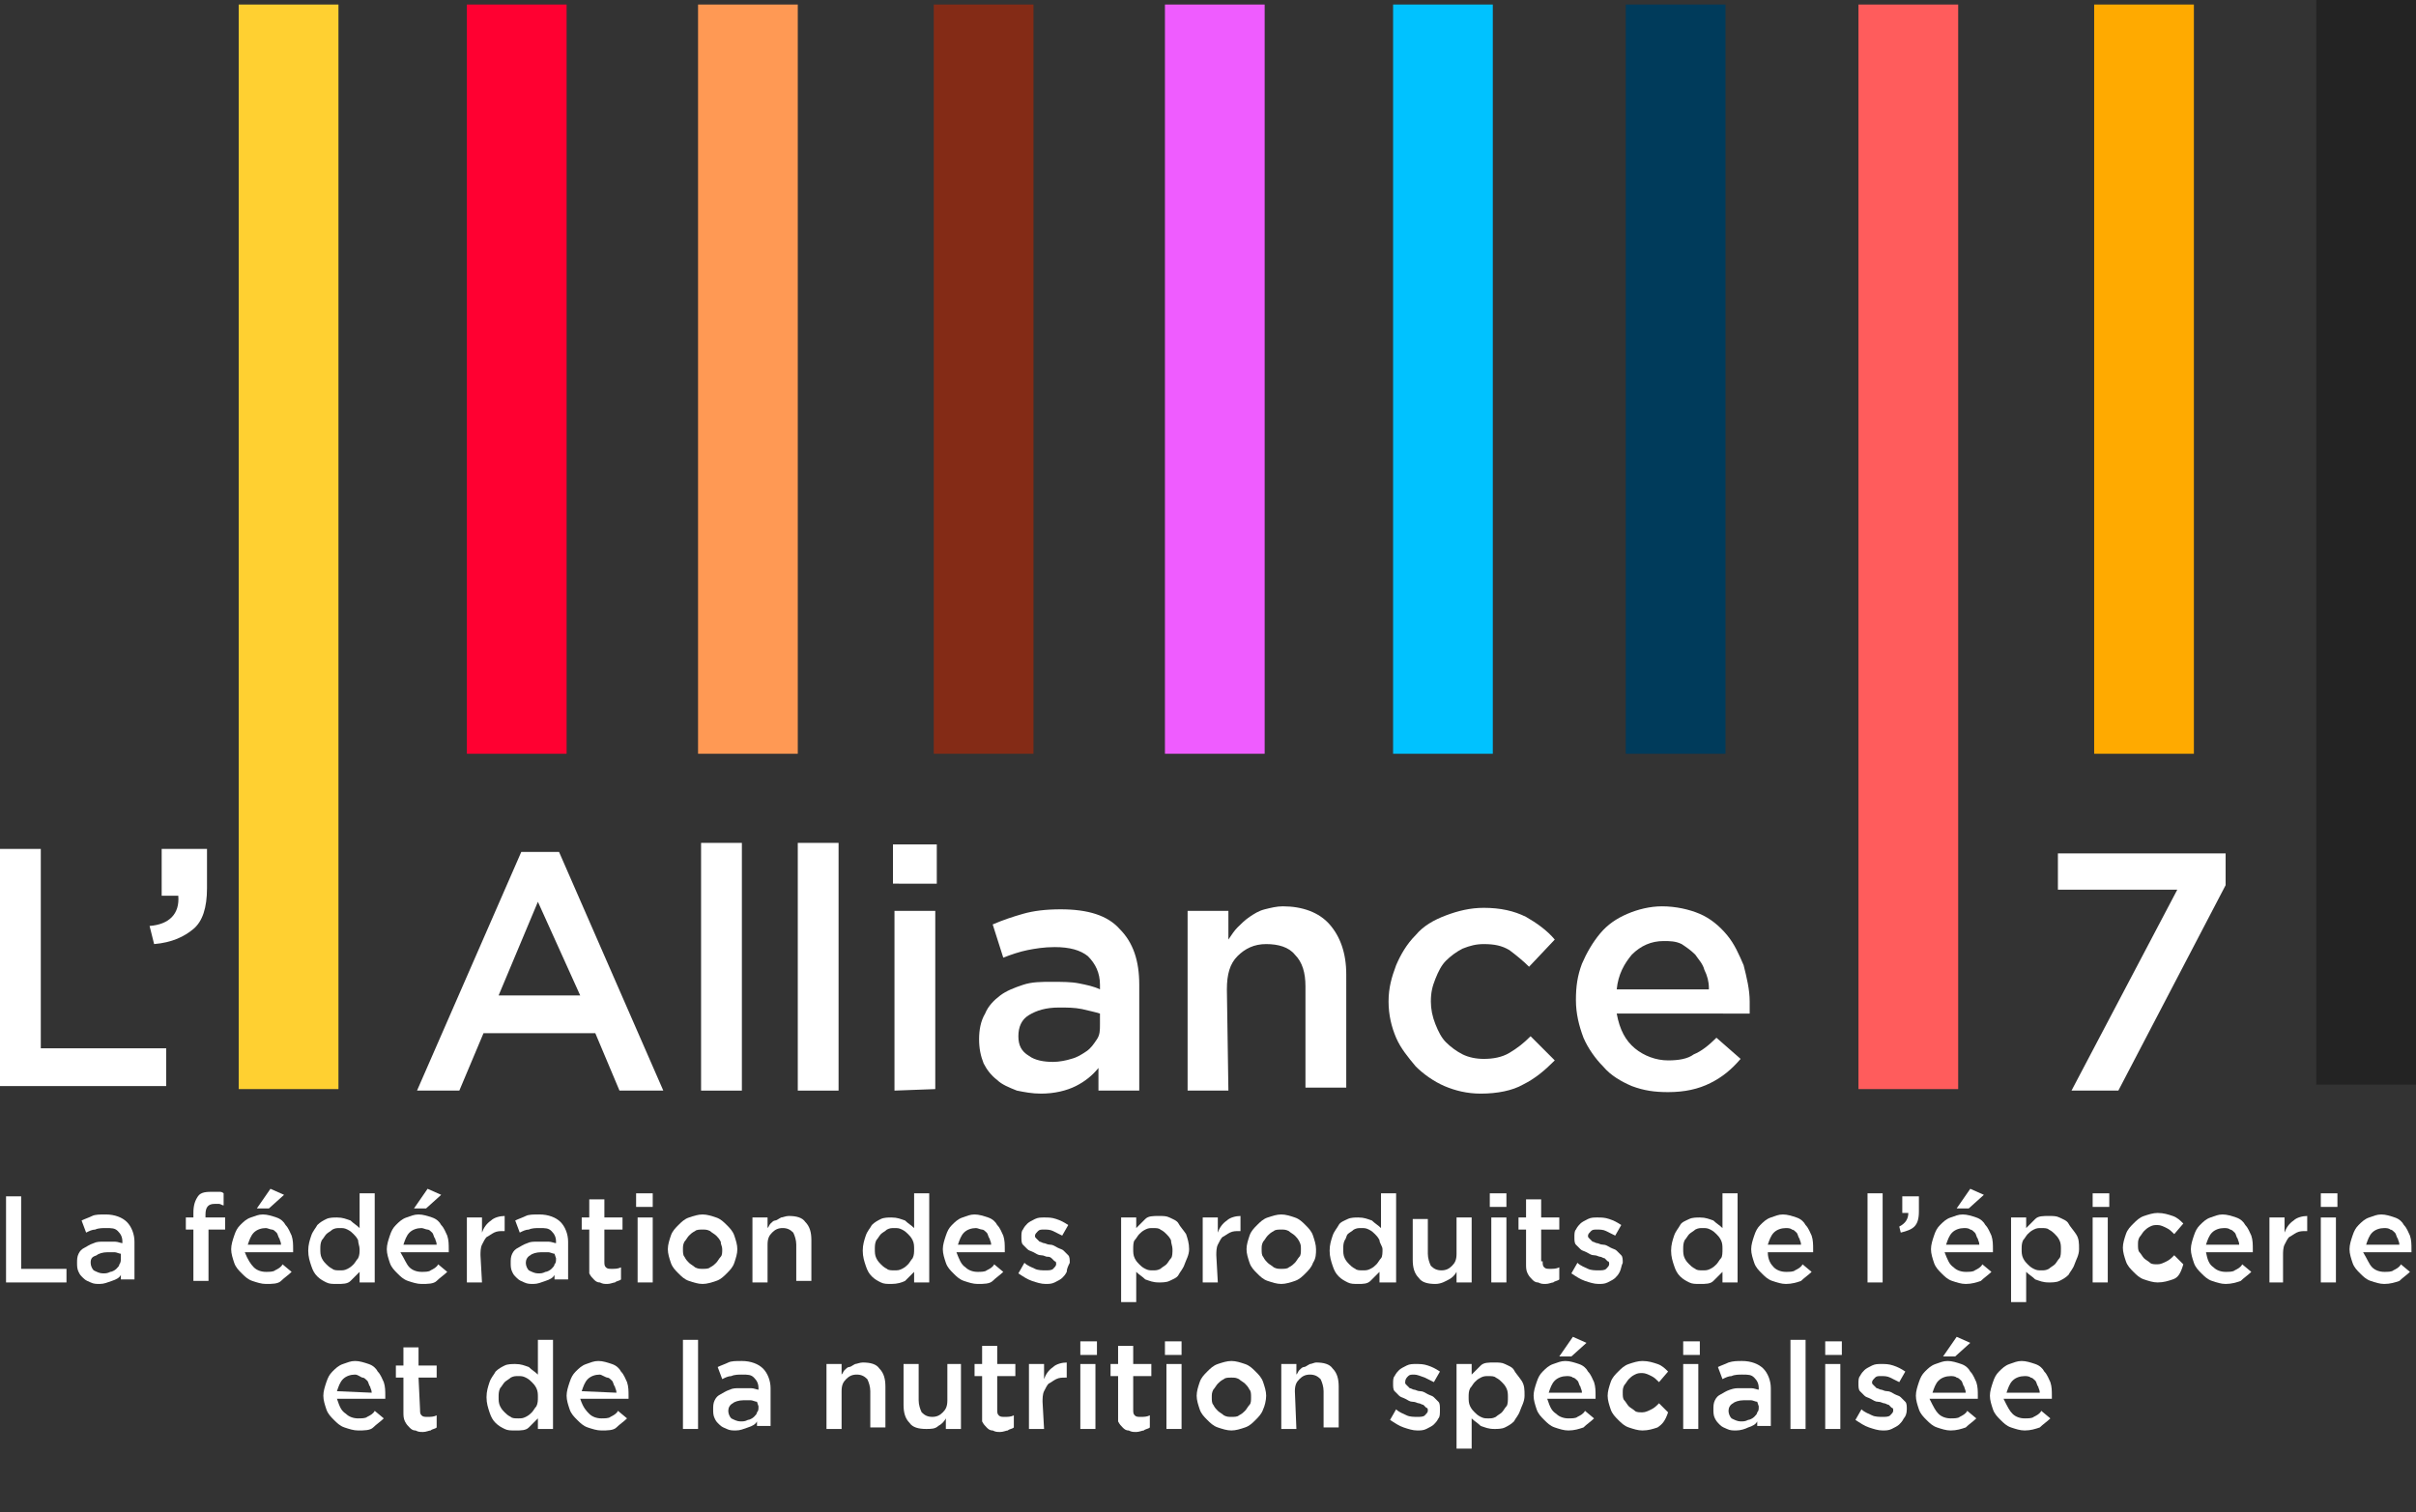 <?xml version="1.0" encoding="utf-8"?>
<!-- Generator: Adobe Illustrator 22.0.1, SVG Export Plug-In . SVG Version: 6.00 Build 0)  -->
<svg version="1.1" id="Calque_1" xmlns="http://www.w3.org/2000/svg" xmlns:xlink="http://www.w3.org/1999/xlink" x="0px" y="0px"
	 viewBox="0 0 159.9 100.1" style="enable-background:new 0 0 159.9 100.1;" xml:space="preserve">
<rect x="0" y="0" width="159.9" height="100.1" fill="#333333" stroke="none"/>
<style type="text/css">
	.st0{fill:#FFD031;}
	.st1{fill:#FF0031;}
	.st2{fill:#FF9954;}
	.st3{fill:#842B16;}
	.st4{fill:#EF5CFF;}
	.st5{fill:#00C2FF;}
	.st6{fill:#003B5B;}
	.st7{fill:#FFAA00;}
	.st8{fill:#FF5C5C;}
	.st9{fill:#232323;}
	.st10{fill:#FFFFFF;}
</style>
<rect id="Rectangle_1" x="15.8" y="0.3" class="st0" width="6.6" height="71.8"/>
<rect id="Rectangle_2" x="30.9" y="0.3" class="st1" width="6.6" height="49.6"/>
<rect id="Rectangle_3" x="46.2" y="0.3" class="st2" width="6.6" height="49.6"/>
<rect id="Rectangle_4" x="61.8" y="0.3" class="st3" width="6.6" height="49.6"/>
<rect id="Rectangle_5" x="77.1" y="0.3" class="st4" width="6.6" height="49.6"/>
<rect id="Rectangle_6" x="92.2" y="0.3" class="st5" width="6.6" height="49.6"/>
<rect id="Rectangle_7" x="107.6" y="0.3" class="st6" width="6.6" height="49.6"/>
<rect id="Rectangle_8" x="138.6" y="0.3" class="st7" width="6.6" height="49.6"/>
<rect id="Rectangle_9" x="123" y="0.3" class="st8" width="6.6" height="71.8"/>
<rect id="Rectangle_10" x="153.3" class="st9" width="6.6" height="71.8"/>
<g>
	<g>
		<path class="st10" d="M0,56.2h2.7v13.2H11v2.5H0V56.2z"/>
		<path class="st10" d="M11.8,59.3h-1.1v-3.1h3v2.6c0,1.3-0.3,2.2-0.9,2.7s-1.4,0.9-2.6,1l-0.3-1.2C11.2,61.2,11.9,60.5,11.8,59.3z"
			/>
	</g>
	<g>
		<path class="st10" d="M43.9,72.2H41l-1.6-3.8H32l-1.6,3.8h-2.8l6.9-15.8H37L43.9,72.2z M35.6,59.7L33,65.9h5.4L35.6,59.7z"/>
		<path class="st10" d="M46.4,72.2V55.8h2.7v16.4H46.4z"/>
		<path class="st10" d="M52.8,72.2V55.8h2.7v16.4H52.8z"/>
		<path class="st10" d="M59.1,58.5v-2.6H62v2.6H59.1z M59.2,72.2V60.3h2.7v11.8L59.2,72.2L59.2,72.2z"/>
		<path class="st10" d="M72.7,72.2v-1.5c-0.4,0.5-0.9,0.9-1.5,1.2c-0.6,0.3-1.4,0.5-2.3,0.5c-0.6,0-1.1-0.1-1.6-0.2
			c-0.5-0.2-1-0.4-1.3-0.7c-0.4-0.3-0.7-0.7-0.9-1.1c-0.2-0.5-0.3-1-0.3-1.6l0,0c0-0.6,0.1-1.2,0.4-1.7c0.2-0.5,0.6-0.9,1-1.2
			c0.4-0.3,0.9-0.5,1.5-0.7s1.2-0.2,1.9-0.2c0.7,0,1.3,0,1.8,0.1s1,0.2,1.4,0.4v-0.3c0-0.8-0.3-1.4-0.8-1.9
			c-0.5-0.4-1.2-0.6-2.2-0.6c-0.7,0-1.3,0.1-1.8,0.2c-0.5,0.1-1.1,0.3-1.6,0.5l-0.7-2.2c0.7-0.3,1.3-0.5,2-0.7s1.5-0.3,2.5-0.3
			c1.8,0,3.1,0.4,3.9,1.3c0.9,0.9,1.3,2.1,1.3,3.7v7L72.7,72.2L72.7,72.2z M72.8,67.1c-0.3-0.1-0.8-0.2-1.2-0.3
			c-0.5-0.1-1-0.1-1.5-0.1c-0.9,0-1.5,0.2-2,0.5s-0.7,0.8-0.7,1.4l0,0c0,0.6,0.2,1,0.7,1.3c0.4,0.3,1,0.4,1.6,0.4
			c0.4,0,0.9-0.1,1.2-0.2c0.4-0.1,0.7-0.3,1-0.5s0.5-0.5,0.7-0.8s0.2-0.6,0.2-1C72.8,67.8,72.8,67.1,72.8,67.1z"/>
		<path class="st10" d="M81.3,72.2h-2.7V60.3h2.7v1.9c0.2-0.3,0.4-0.6,0.6-0.8s0.5-0.5,0.8-0.7s0.6-0.4,1-0.5s0.8-0.2,1.2-0.2
			c1.3,0,2.4,0.4,3.1,1.2s1.1,1.9,1.1,3.3V72h-2.7v-6.7c0-0.9-0.2-1.6-0.7-2.1c-0.4-0.5-1.1-0.7-1.9-0.7s-1.4,0.3-1.9,0.8
			s-0.7,1.2-0.7,2.2L81.3,72.2L81.3,72.2z"/>
		<path class="st10" d="M100.8,71.8c-0.7,0.4-1.7,0.6-2.8,0.6c-0.9,0-1.7-0.2-2.4-0.5s-1.4-0.8-1.9-1.3c-0.5-0.6-1-1.2-1.3-1.9
			s-0.5-1.5-0.5-2.4s0.2-1.6,0.5-2.4c0.3-0.7,0.7-1.4,1.3-2c0.5-0.6,1.2-1,2-1.3s1.6-0.5,2.5-0.5c1.1,0,2,0.2,2.8,0.6
			c0.7,0.4,1.4,0.9,1.9,1.5l-1.7,1.8c-0.4-0.4-0.9-0.8-1.3-1.1c-0.5-0.3-1-0.4-1.7-0.4c-0.5,0-0.9,0.1-1.4,0.3
			c-0.4,0.2-0.8,0.5-1.1,0.8c-0.3,0.3-0.5,0.7-0.7,1.2s-0.3,0.9-0.3,1.5c0,0.5,0.1,1,0.3,1.5s0.4,0.9,0.7,1.2
			c0.3,0.3,0.7,0.6,1.1,0.8c0.4,0.2,0.9,0.3,1.4,0.3c0.6,0,1.2-0.1,1.7-0.4s0.9-0.6,1.4-1.1l1.6,1.6
			C102.2,70.9,101.6,71.4,100.8,71.8z"/>
		<path class="st10" d="M108.2,69.4c0.6,0.5,1.4,0.8,2.2,0.8c0.7,0,1.3-0.1,1.7-0.4c0.5-0.2,1-0.6,1.5-1.1l1.6,1.4
			c-0.6,0.7-1.2,1.2-2,1.6s-1.7,0.6-2.8,0.6c-0.9,0-1.6-0.1-2.4-0.4c-0.7-0.3-1.4-0.7-1.9-1.3c-0.5-0.5-1-1.2-1.3-1.9
			c-0.3-0.8-0.5-1.6-0.5-2.5s0.1-1.6,0.4-2.4c0.3-0.7,0.7-1.4,1.2-2s1.1-1,1.8-1.3c0.7-0.3,1.5-0.5,2.3-0.5c0.9,0,1.8,0.2,2.5,0.5
			s1.3,0.8,1.8,1.4c0.5,0.6,0.8,1.3,1.1,2c0.2,0.8,0.4,1.6,0.4,2.4c0,0.1,0,0.2,0,0.4s0,0.2,0,0.4H107
			C107.2,68.2,107.6,68.9,108.2,69.4z M113.1,65.4c0-0.4-0.1-0.8-0.3-1.2c-0.1-0.4-0.4-0.7-0.6-1c-0.3-0.3-0.6-0.5-0.9-0.7
			c-0.4-0.2-0.8-0.2-1.2-0.2c-0.8,0-1.5,0.3-2.1,0.9c-0.5,0.6-0.9,1.3-1,2.3h6.1V65.4z"/>
	</g>
	<g>
		<path class="st10" d="M136.3,56.5h11v2.1l-7.1,13.6h-3.1l7-13.3h-7.9v-2.4H136.3z"/>
	</g>
	<g>
		<path class="st10" d="M0.4,79.2h1V84h3v0.9h-4C0.4,84.9,0.4,79.2,0.4,79.2z"/>
		<path class="st10" d="M8,84.9v-0.5c-0.1,0.2-0.3,0.3-0.6,0.4S6.9,85,6.6,85c-0.2,0-0.4,0-0.6-0.1s-0.3-0.1-0.5-0.3
			s-0.2-0.2-0.3-0.4c-0.1-0.2-0.1-0.4-0.1-0.6l0,0c0-0.2,0-0.4,0.1-0.6s0.2-0.3,0.4-0.4c0.2-0.1,0.3-0.2,0.6-0.3
			c0.2-0.1,0.4-0.1,0.7-0.1c0.3,0,0.5,0,0.7,0s0.4,0.1,0.5,0.1v-0.1c0-0.3-0.1-0.5-0.3-0.7S7.4,81.3,7,81.3c-0.2,0-0.5,0-0.7,0.1
			c-0.2,0-0.4,0.1-0.6,0.2l-0.3-0.8c0.2-0.1,0.5-0.2,0.7-0.3c0.2-0.1,0.5-0.1,0.9-0.1c0.6,0,1.1,0.2,1.4,0.5
			c0.3,0.3,0.5,0.8,0.5,1.3v2.5H8V84.9z M8,83c-0.1,0-0.3-0.1-0.4-0.1c-0.2,0-0.4,0-0.5,0c-0.3,0-0.6,0.1-0.7,0.2
			C6.1,83.2,6,83.3,6,83.6l0,0c0,0.2,0.1,0.4,0.2,0.5c0.2,0.1,0.4,0.2,0.6,0.2s0.3,0,0.5-0.1c0.1,0,0.3-0.1,0.4-0.2s0.2-0.2,0.2-0.3
			C8,83.6,8,83.4,8,83.3V83z"/>
		<path class="st10" d="M14.9,80.6v0.8h-1.1v3.4h-1v-3.4h-0.5v-0.8h0.5v-0.3c0-0.5,0.1-0.8,0.3-1.1s0.6-0.3,1-0.3c0.2,0,0.3,0,0.4,0
			c0.1,0,0.2,0,0.3,0.1v0.8c-0.1,0-0.2-0.1-0.3-0.1s-0.2,0-0.3,0c-0.4,0-0.6,0.2-0.6,0.7v0.2C13.6,80.6,14.9,80.6,14.9,80.6z"/>
		<path class="st10" d="M16.8,83.9c0.2,0.2,0.5,0.3,0.8,0.3c0.2,0,0.5,0,0.6-0.1c0.2-0.1,0.4-0.2,0.5-0.4l0.6,0.5
			c-0.2,0.2-0.5,0.4-0.7,0.6S18,85,17.6,85c-0.3,0-0.6-0.1-0.9-0.2s-0.5-0.3-0.7-0.5c-0.2-0.2-0.4-0.4-0.5-0.7s-0.2-0.6-0.2-0.9
			s0.1-0.6,0.2-0.9c0.1-0.3,0.2-0.5,0.4-0.7c0.2-0.2,0.4-0.4,0.7-0.5s0.5-0.2,0.8-0.2s0.6,0.1,0.9,0.2s0.5,0.3,0.6,0.5
			c0.2,0.2,0.3,0.5,0.4,0.7c0.1,0.3,0.1,0.6,0.1,0.9v0.1v0.1h-3.2C16.4,83.4,16.6,83.7,16.8,83.9z M18.6,82.4c0-0.2-0.1-0.3-0.1-0.4
			c-0.1-0.1-0.1-0.3-0.2-0.4s-0.2-0.2-0.3-0.2s-0.3-0.1-0.4-0.1c-0.3,0-0.6,0.1-0.8,0.3c-0.2,0.2-0.3,0.5-0.4,0.8
			C16.4,82.4,18.6,82.4,18.6,82.4z M17,80l0.9-1.3l0.9,0.4l-1,0.9H17z"/>
		<path class="st10" d="M23.8,84.9v-0.7c-0.2,0.2-0.4,0.4-0.6,0.6S22.7,85,22.3,85c-0.3,0-0.5,0-0.7-0.1s-0.4-0.2-0.6-0.4
			c-0.2-0.2-0.3-0.4-0.4-0.7c-0.1-0.3-0.2-0.6-0.2-1s0.1-0.7,0.2-1s0.3-0.5,0.4-0.7c0.2-0.2,0.4-0.3,0.6-0.4s0.5-0.1,0.7-0.1
			c0.4,0,0.6,0.1,0.9,0.2c0.2,0.2,0.4,0.3,0.6,0.5V79h1v5.9H23.8z M23.7,82.1c-0.1-0.2-0.2-0.3-0.3-0.4s-0.2-0.2-0.4-0.3
			c-0.2-0.1-0.3-0.1-0.5-0.1s-0.3,0-0.5,0.1c-0.1,0.1-0.3,0.2-0.4,0.3s-0.2,0.3-0.3,0.4c-0.1,0.2-0.1,0.4-0.1,0.6s0,0.4,0.1,0.6
			s0.2,0.3,0.3,0.4c0.1,0.1,0.2,0.2,0.4,0.3c0.1,0.1,0.3,0.1,0.5,0.1s0.3,0,0.5-0.1s0.3-0.2,0.4-0.3s0.2-0.3,0.3-0.4
			c0.1-0.2,0.1-0.4,0.1-0.6S23.7,82.3,23.7,82.1z"/>
		<path class="st10" d="M27.1,83.9c0.2,0.2,0.5,0.3,0.8,0.3c0.2,0,0.5,0,0.6-0.1c0.2-0.1,0.4-0.2,0.5-0.4l0.6,0.5
			c-0.2,0.2-0.5,0.4-0.7,0.6s-0.6,0.2-1,0.2c-0.3,0-0.6-0.1-0.9-0.2s-0.5-0.3-0.7-0.5s-0.4-0.4-0.5-0.7s-0.2-0.6-0.2-0.9
			s0.1-0.6,0.2-0.9s0.2-0.5,0.4-0.7s0.4-0.4,0.7-0.5s0.5-0.2,0.8-0.2s0.6,0.1,0.9,0.2s0.5,0.3,0.6,0.5c0.2,0.2,0.3,0.5,0.4,0.7
			c0.1,0.3,0.1,0.6,0.1,0.9v0.1v0.1h-3.2C26.8,83.4,26.9,83.7,27.1,83.9z M28.9,82.4c0-0.2-0.1-0.3-0.1-0.4
			c-0.1-0.1-0.1-0.3-0.2-0.4s-0.2-0.2-0.3-0.2s-0.3-0.1-0.4-0.1c-0.3,0-0.6,0.1-0.8,0.3c-0.2,0.2-0.3,0.5-0.4,0.8
			C26.7,82.4,28.9,82.4,28.9,82.4z M27.4,80l0.9-1.3l0.9,0.4l-1,0.9H27.4z"/>
		<path class="st10" d="M31.9,84.9h-1v-4.3h1v1c0.1-0.3,0.3-0.6,0.6-0.8c0.2-0.2,0.6-0.3,0.9-0.3v1h-0.1c-0.2,0-0.4,0-0.6,0.1
			c-0.2,0.1-0.3,0.2-0.5,0.3c-0.1,0.1-0.2,0.3-0.3,0.5c-0.1,0.2-0.1,0.5-0.1,0.7L31.9,84.9L31.9,84.9z"/>
		<path class="st10" d="M36.7,84.9v-0.5c-0.1,0.2-0.3,0.3-0.6,0.4S35.6,85,35.3,85c-0.2,0-0.4,0-0.6-0.1c-0.2-0.1-0.3-0.1-0.5-0.3
			s-0.2-0.2-0.3-0.4c-0.1-0.2-0.1-0.4-0.1-0.6l0,0c0-0.2,0-0.4,0.1-0.6s0.2-0.3,0.4-0.4s0.3-0.2,0.6-0.3c0.2-0.1,0.4-0.1,0.7-0.1
			s0.5,0,0.7,0s0.4,0.1,0.5,0.1v-0.1c0-0.3-0.1-0.5-0.3-0.7s-0.4-0.2-0.8-0.2c-0.2,0-0.5,0-0.7,0.1c-0.2,0-0.4,0.1-0.6,0.2l-0.3-0.8
			c0.2-0.1,0.5-0.2,0.7-0.3c0.2-0.1,0.5-0.1,0.9-0.1c0.6,0,1.1,0.2,1.4,0.5c0.3,0.3,0.5,0.8,0.5,1.3v2.5h-0.9V84.9z M36.7,83
			c-0.1,0-0.3-0.1-0.4-0.1c-0.2,0-0.4,0-0.5,0c-0.3,0-0.6,0.1-0.7,0.2c-0.2,0.1-0.3,0.3-0.3,0.5l0,0c0,0.2,0.1,0.4,0.2,0.5
			c0.2,0.1,0.4,0.2,0.6,0.2c0.2,0,0.3,0,0.5-0.1c0.1,0,0.3-0.1,0.4-0.2c0.1-0.1,0.2-0.2,0.2-0.3c0.1-0.1,0.1-0.2,0.1-0.4L36.7,83
			L36.7,83z"/>
		<path class="st10" d="M40,83.5c0,0.2,0,0.3,0.1,0.4s0.2,0.1,0.4,0.1s0.4,0,0.6-0.1v0.8c-0.1,0.1-0.3,0.1-0.4,0.2
			c-0.1,0-0.3,0.1-0.5,0.1s-0.3,0-0.5-0.1c-0.2,0-0.3-0.1-0.4-0.2c-0.1-0.1-0.2-0.2-0.3-0.4c0-0.2,0-0.4,0-0.6v-2.3h-0.5v-0.8H39
			v-1.2h1v1.2h1.2v0.8H40V83.5z"/>
		<path class="st10" d="M42.1,79.9V79h1.1v0.9H42.1z M42.2,84.9v-4.3h1v4.3H42.2z"/>
		<path class="st10" d="M48.6,83.6c-0.1,0.3-0.3,0.5-0.5,0.7s-0.4,0.4-0.7,0.5S46.8,85,46.5,85c-0.3,0-0.6-0.1-0.9-0.2
			c-0.3-0.1-0.5-0.3-0.7-0.5s-0.4-0.4-0.5-0.7c-0.1-0.3-0.2-0.6-0.2-0.9s0.1-0.6,0.2-0.9c0.1-0.3,0.3-0.5,0.5-0.7s0.4-0.4,0.7-0.5
			s0.6-0.2,0.9-0.2s0.6,0.1,0.9,0.2c0.3,0.1,0.5,0.3,0.7,0.5s0.4,0.4,0.5,0.7c0.1,0.3,0.2,0.6,0.2,0.9S48.7,83.3,48.6,83.6z
			 M47.7,82.2c-0.1-0.2-0.2-0.3-0.3-0.4s-0.3-0.2-0.4-0.3c-0.2-0.1-0.3-0.1-0.5-0.1s-0.4,0-0.5,0.1c-0.2,0.1-0.3,0.2-0.4,0.3
			c-0.1,0.1-0.2,0.3-0.3,0.4c-0.1,0.2-0.1,0.3-0.1,0.5s0,0.4,0.1,0.5c0.1,0.2,0.2,0.3,0.3,0.4s0.3,0.2,0.4,0.3
			c0.2,0.1,0.3,0.1,0.5,0.1s0.4,0,0.5-0.1c0.2-0.1,0.3-0.2,0.4-0.3c0.1-0.1,0.2-0.3,0.3-0.4s0.1-0.3,0.1-0.5S47.7,82.4,47.7,82.2z"
			/>
		<path class="st10" d="M50.8,84.9h-1v-4.3h1v0.7c0.1-0.1,0.1-0.2,0.2-0.3c0.1-0.1,0.2-0.2,0.3-0.2s0.2-0.1,0.4-0.2
			c0.1,0,0.3-0.1,0.5-0.1c0.5,0,0.9,0.1,1.1,0.4c0.3,0.3,0.4,0.7,0.4,1.2v2.7h-1v-2.4c0-0.3-0.1-0.6-0.2-0.8
			c-0.2-0.2-0.4-0.3-0.7-0.3s-0.5,0.1-0.7,0.3s-0.3,0.4-0.3,0.8V84.9z"/>
		<path class="st10" d="M60.5,84.9v-0.7c-0.2,0.2-0.4,0.4-0.6,0.6C59.7,84.9,59.4,85,59,85c-0.3,0-0.5,0-0.7-0.1s-0.4-0.2-0.6-0.4
			c-0.2-0.2-0.3-0.4-0.4-0.7c-0.1-0.3-0.2-0.6-0.2-1s0.1-0.7,0.2-1c0.1-0.3,0.3-0.5,0.4-0.7c0.2-0.2,0.4-0.3,0.6-0.4
			s0.5-0.1,0.7-0.1c0.4,0,0.6,0.1,0.9,0.2c0.2,0.2,0.4,0.3,0.6,0.5V79h1v5.9H60.5z M60.4,82.1c-0.1-0.2-0.2-0.3-0.3-0.4
			s-0.2-0.2-0.4-0.3c-0.2-0.1-0.3-0.1-0.5-0.1s-0.3,0-0.5,0.1c-0.1,0.1-0.3,0.2-0.4,0.3S58.1,82,58,82.1c-0.1,0.2-0.1,0.4-0.1,0.6
			s0,0.4,0.1,0.6s0.2,0.3,0.3,0.4s0.2,0.2,0.4,0.3c0.1,0.1,0.3,0.1,0.5,0.1s0.3,0,0.5-0.1s0.3-0.2,0.4-0.3s0.2-0.3,0.3-0.4
			c0.1-0.2,0.1-0.4,0.1-0.6S60.5,82.3,60.4,82.1z"/>
		<path class="st10" d="M63.9,83.9c0.2,0.2,0.5,0.3,0.8,0.3c0.2,0,0.5,0,0.6-0.1c0.2-0.1,0.4-0.2,0.5-0.4l0.6,0.5
			c-0.2,0.2-0.5,0.4-0.7,0.6s-0.6,0.2-1,0.2c-0.3,0-0.6-0.1-0.9-0.2c-0.3-0.1-0.5-0.3-0.7-0.5s-0.4-0.4-0.5-0.7s-0.2-0.6-0.2-0.9
			s0.1-0.6,0.2-0.9c0.1-0.3,0.2-0.5,0.4-0.7s0.4-0.4,0.7-0.5c0.3-0.1,0.5-0.2,0.8-0.2s0.6,0.1,0.9,0.2s0.5,0.3,0.6,0.5
			c0.2,0.2,0.3,0.5,0.4,0.7c0.1,0.3,0.1,0.6,0.1,0.9v0.1v0.1h-3.2C63.5,83.4,63.6,83.7,63.9,83.9z M65.6,82.4c0-0.2-0.1-0.3-0.1-0.4
			c-0.1-0.1-0.1-0.3-0.2-0.4s-0.2-0.2-0.3-0.2s-0.3-0.1-0.4-0.1c-0.3,0-0.6,0.1-0.8,0.3c-0.2,0.2-0.3,0.5-0.4,0.8
			C63.4,82.4,65.6,82.4,65.6,82.4z"/>
		<path class="st10" d="M70.6,84.2c-0.1,0.2-0.2,0.3-0.3,0.4s-0.3,0.2-0.5,0.3C69.6,85,69.4,85,69.2,85c-0.3,0-0.6-0.1-0.9-0.2
			s-0.6-0.3-0.9-0.5l0.4-0.7c0.2,0.2,0.5,0.3,0.7,0.4s0.5,0.1,0.7,0.1s0.4,0,0.5-0.1s0.2-0.2,0.2-0.3l0,0c0-0.1,0-0.2-0.1-0.2
			c-0.1-0.1-0.1-0.1-0.2-0.2s-0.2-0.1-0.3-0.1s-0.2-0.1-0.4-0.1c-0.2,0-0.3-0.1-0.5-0.2s-0.3-0.1-0.4-0.2s-0.2-0.2-0.3-0.3
			c-0.1-0.1-0.1-0.3-0.1-0.5l0,0c0-0.2,0-0.4,0.1-0.5c0.1-0.2,0.2-0.3,0.3-0.4c0.1-0.1,0.3-0.2,0.5-0.3s0.4-0.1,0.6-0.1
			c0.3,0,0.5,0,0.8,0.1s0.5,0.2,0.8,0.4l-0.4,0.7c-0.2-0.1-0.4-0.2-0.6-0.3s-0.4-0.1-0.6-0.1s-0.3,0-0.4,0.1s-0.2,0.2-0.2,0.3l0,0
			c0,0.1,0,0.1,0.1,0.2s0.1,0.1,0.2,0.2c0.1,0,0.2,0.1,0.3,0.1c0.1,0,0.2,0.1,0.4,0.1c0.2,0,0.3,0.1,0.5,0.2s0.3,0.1,0.4,0.2
			s0.2,0.2,0.3,0.3c0.1,0.1,0.1,0.3,0.1,0.5l0,0C70.7,83.8,70.6,84,70.6,84.2z"/>
		<path class="st10" d="M78.4,83.7c-0.1,0.3-0.3,0.5-0.4,0.7s-0.4,0.3-0.6,0.4s-0.5,0.1-0.7,0.1c-0.4,0-0.6-0.1-0.9-0.2
			c-0.2-0.2-0.4-0.3-0.6-0.5v2h-1v-5.6h1v0.7c0.2-0.2,0.4-0.4,0.6-0.6s0.5-0.2,0.9-0.2c0.3,0,0.5,0,0.7,0.1s0.5,0.2,0.6,0.4
			s0.3,0.4,0.5,0.7c0.1,0.3,0.2,0.6,0.2,1S78.5,83.4,78.4,83.7z M77.5,82.1c-0.1-0.2-0.2-0.3-0.3-0.4c-0.1-0.1-0.2-0.2-0.4-0.3
			c-0.1-0.1-0.3-0.1-0.5-0.1s-0.3,0-0.5,0.1s-0.3,0.2-0.4,0.3s-0.2,0.3-0.3,0.4S75,82.5,75,82.7s0,0.4,0.1,0.6s0.2,0.3,0.3,0.4
			s0.2,0.2,0.4,0.3c0.2,0.1,0.3,0.1,0.5,0.1s0.3,0,0.5-0.1c0.1-0.1,0.3-0.2,0.4-0.3c0.1-0.1,0.2-0.3,0.3-0.4s0.1-0.4,0.1-0.6
			S77.5,82.3,77.5,82.1z"/>
		<path class="st10" d="M80.6,84.9h-1v-4.3h1v1c0.1-0.3,0.3-0.6,0.6-0.8c0.2-0.2,0.6-0.3,0.9-0.3v1H82c-0.2,0-0.4,0-0.6,0.1
			s-0.3,0.2-0.5,0.3c-0.1,0.1-0.2,0.3-0.3,0.5c-0.1,0.2-0.1,0.5-0.1,0.7L80.6,84.9L80.6,84.9z"/>
		<path class="st10" d="M86.9,83.6c-0.1,0.3-0.3,0.5-0.5,0.7s-0.4,0.4-0.7,0.5c-0.3,0.1-0.6,0.2-0.9,0.2s-0.6-0.1-0.9-0.2
			s-0.5-0.3-0.7-0.5s-0.4-0.4-0.5-0.7c-0.1-0.3-0.2-0.6-0.2-0.9s0.1-0.6,0.2-0.9s0.3-0.5,0.5-0.7s0.4-0.4,0.7-0.5
			c0.3-0.1,0.6-0.2,0.9-0.2s0.6,0.1,0.9,0.2s0.5,0.3,0.7,0.5s0.4,0.4,0.5,0.7c0.1,0.3,0.2,0.6,0.2,0.9S87.1,83.3,86.9,83.6z
			 M86,82.2c-0.1-0.2-0.2-0.3-0.3-0.4c-0.1-0.1-0.3-0.2-0.4-0.3c-0.2-0.1-0.3-0.1-0.5-0.1s-0.4,0-0.5,0.1c-0.2,0.1-0.3,0.2-0.4,0.3
			c-0.1,0.1-0.2,0.3-0.3,0.4c-0.1,0.2-0.1,0.3-0.1,0.5s0,0.4,0.1,0.5c0.1,0.2,0.2,0.3,0.3,0.4c0.1,0.1,0.3,0.2,0.4,0.3
			c0.2,0.1,0.3,0.1,0.5,0.1s0.4,0,0.5-0.1c0.2-0.1,0.3-0.2,0.4-0.3c0.1-0.1,0.2-0.3,0.3-0.4s0.1-0.3,0.1-0.5S86.1,82.4,86,82.2z"/>
		<path class="st10" d="M91.3,84.9v-0.7c-0.2,0.2-0.4,0.4-0.6,0.6S90.2,85,89.9,85c-0.3,0-0.5,0-0.7-0.1s-0.4-0.2-0.6-0.4
			s-0.3-0.4-0.4-0.7c-0.1-0.3-0.2-0.6-0.2-1s0.1-0.7,0.2-1s0.3-0.5,0.4-0.7s0.4-0.3,0.6-0.4s0.5-0.1,0.7-0.1c0.4,0,0.6,0.1,0.9,0.2
			c0.2,0.2,0.4,0.3,0.6,0.5V79h1v5.9H91.3z M91.3,82.1c-0.1-0.2-0.2-0.3-0.3-0.4s-0.2-0.2-0.4-0.3c-0.2-0.1-0.3-0.1-0.5-0.1
			s-0.3,0-0.5,0.1c-0.1,0.1-0.3,0.2-0.4,0.3S89.1,82,89,82.1c-0.1,0.2-0.1,0.4-0.1,0.6s0,0.4,0.1,0.6s0.2,0.3,0.3,0.4
			c0.1,0.1,0.2,0.2,0.4,0.3c0.1,0.1,0.3,0.1,0.5,0.1s0.3,0,0.5-0.1s0.3-0.2,0.4-0.3s0.2-0.3,0.3-0.4s0.1-0.4,0.1-0.6
			S91.3,82.3,91.3,82.1z"/>
		<path class="st10" d="M96.4,80.6h1v4.3h-1v-0.7c-0.1,0.2-0.3,0.4-0.5,0.5S95.4,85,95,85c-0.5,0-0.9-0.1-1.1-0.4
			c-0.3-0.3-0.4-0.7-0.4-1.2v-2.7h1V83c0,0.3,0.1,0.6,0.2,0.8c0.2,0.2,0.4,0.3,0.7,0.3c0.3,0,0.5-0.1,0.7-0.3s0.3-0.4,0.3-0.8
			C96.4,83,96.4,80.6,96.4,80.6z"/>
		<path class="st10" d="M98.6,79.9V79h1.1v0.9H98.6z M98.7,84.9v-4.3h1v4.3H98.7z"/>
		<path class="st10" d="M102.1,83.5c0,0.2,0,0.3,0.1,0.4s0.2,0.1,0.4,0.1c0.2,0,0.4,0,0.6-0.1v0.8c-0.1,0.1-0.3,0.1-0.4,0.2
			c-0.1,0-0.3,0.1-0.5,0.1s-0.3,0-0.5-0.1c-0.2,0-0.3-0.1-0.4-0.2s-0.2-0.2-0.3-0.4c-0.1-0.2-0.1-0.4-0.1-0.6v-2.3h-0.5v-0.8h0.5
			v-1.2h1v1.2h1.2v0.8H102v2.1H102.1z"/>
		<path class="st10" d="M107.2,84.2c-0.1,0.2-0.2,0.3-0.3,0.4s-0.3,0.2-0.5,0.3S106,85,105.8,85c-0.3,0-0.6-0.1-0.9-0.2
			s-0.6-0.3-0.9-0.5l0.4-0.7c0.2,0.2,0.5,0.3,0.7,0.4s0.5,0.1,0.7,0.1s0.4,0,0.5-0.1s0.2-0.2,0.2-0.3l0,0c0-0.1,0-0.2-0.1-0.2
			c-0.1-0.1-0.1-0.1-0.2-0.2c-0.1,0-0.2-0.1-0.3-0.1c-0.1,0-0.2-0.1-0.4-0.1c-0.2,0-0.3-0.1-0.5-0.2s-0.3-0.1-0.4-0.2
			s-0.2-0.2-0.3-0.3c-0.1-0.1-0.1-0.3-0.1-0.5l0,0c0-0.2,0-0.4,0.1-0.5c0.1-0.2,0.2-0.3,0.3-0.4c0.1-0.1,0.3-0.2,0.5-0.3
			c0.2-0.1,0.4-0.1,0.6-0.1c0.3,0,0.5,0,0.8,0.1s0.5,0.2,0.8,0.4l-0.4,0.7c-0.2-0.1-0.4-0.2-0.6-0.3c-0.2-0.1-0.4-0.1-0.6-0.1
			s-0.3,0-0.4,0.1s-0.2,0.2-0.2,0.3l0,0c0,0.1,0,0.1,0.1,0.2s0.1,0.1,0.2,0.2c0.1,0,0.2,0.1,0.3,0.1c0.1,0,0.2,0.1,0.4,0.1
			c0.2,0,0.3,0.1,0.5,0.2s0.3,0.1,0.4,0.2s0.2,0.2,0.3,0.3c0.1,0.1,0.1,0.3,0.1,0.5l0,0C107.3,83.8,107.3,84,107.2,84.2z"/>
		<path class="st10" d="M114,84.9v-0.7c-0.2,0.2-0.4,0.4-0.6,0.6s-0.5,0.2-0.9,0.2c-0.3,0-0.5,0-0.7-0.1s-0.4-0.2-0.6-0.4
			s-0.3-0.4-0.4-0.7c-0.1-0.3-0.2-0.6-0.2-1s0.1-0.7,0.2-1s0.3-0.5,0.4-0.7s0.4-0.3,0.6-0.4s0.5-0.1,0.7-0.1c0.4,0,0.6,0.1,0.9,0.2
			c0.2,0.2,0.4,0.3,0.6,0.5V79h1v5.9H114z M113.9,82.1c-0.1-0.2-0.2-0.3-0.3-0.4s-0.2-0.2-0.4-0.3c-0.2-0.1-0.3-0.1-0.5-0.1
			s-0.3,0-0.5,0.1c-0.1,0.1-0.3,0.2-0.4,0.3s-0.2,0.3-0.3,0.4c-0.1,0.2-0.1,0.4-0.1,0.6s0,0.4,0.1,0.6s0.2,0.3,0.3,0.4
			c0.1,0.1,0.2,0.2,0.4,0.3c0.1,0.1,0.3,0.1,0.5,0.1s0.3,0,0.5-0.1s0.3-0.2,0.4-0.3s0.2-0.3,0.3-0.4s0.1-0.4,0.1-0.6
			S114,82.3,113.9,82.1z"/>
		<path class="st10" d="M117.4,83.9c0.2,0.2,0.5,0.3,0.8,0.3c0.2,0,0.5,0,0.6-0.1c0.2-0.1,0.4-0.2,0.5-0.4l0.6,0.5
			c-0.2,0.2-0.5,0.4-0.7,0.6c-0.3,0.1-0.6,0.2-1,0.2c-0.3,0-0.6-0.1-0.9-0.2s-0.5-0.3-0.7-0.5s-0.4-0.4-0.5-0.7
			c-0.1-0.3-0.2-0.6-0.2-0.9s0.1-0.6,0.2-0.9s0.2-0.5,0.4-0.7c0.2-0.2,0.4-0.4,0.7-0.5c0.3-0.1,0.5-0.2,0.8-0.2s0.6,0.1,0.9,0.2
			s0.5,0.3,0.6,0.5c0.2,0.2,0.3,0.5,0.4,0.7c0.1,0.3,0.1,0.6,0.1,0.9v0.1v0.1h-3C117,83.4,117.2,83.7,117.4,83.9z M119.2,82.4
			c0-0.2-0.1-0.3-0.1-0.4c-0.1-0.1-0.1-0.3-0.2-0.4s-0.2-0.2-0.3-0.2c-0.1-0.1-0.3-0.1-0.4-0.1c-0.3,0-0.6,0.1-0.8,0.3
			c-0.2,0.2-0.3,0.5-0.4,0.8C117,82.4,119.2,82.4,119.2,82.4z"/>
		<path class="st10" d="M123.6,84.9V79h1v5.9H123.6z"/>
		<path class="st10" d="M126.3,80.3h-0.4v-1.1h1.1v1c0,0.5-0.1,0.8-0.3,1c-0.2,0.2-0.5,0.3-0.9,0.4l-0.1-0.4
			C126.1,81,126.3,80.7,126.3,80.3z"/>
		<path class="st10" d="M129.3,83.9c0.2,0.2,0.5,0.3,0.8,0.3c0.2,0,0.5,0,0.6-0.1c0.2-0.1,0.4-0.2,0.5-0.4l0.6,0.5
			c-0.2,0.2-0.5,0.4-0.7,0.6c-0.3,0.1-0.6,0.2-1,0.2c-0.3,0-0.6-0.1-0.9-0.2s-0.5-0.3-0.7-0.5s-0.4-0.4-0.5-0.7
			c-0.1-0.3-0.2-0.6-0.2-0.9s0.1-0.6,0.2-0.9c0.1-0.3,0.2-0.5,0.4-0.7s0.4-0.4,0.7-0.5s0.5-0.2,0.8-0.2s0.6,0.1,0.9,0.2
			c0.3,0.1,0.5,0.3,0.6,0.5c0.2,0.2,0.3,0.5,0.4,0.7c0.1,0.3,0.1,0.6,0.1,0.9v0.1v0.1h-3.2C128.9,83.4,129,83.7,129.3,83.9z
			 M131,82.4c0-0.2-0.1-0.3-0.1-0.4c-0.1-0.1-0.1-0.3-0.2-0.4c-0.1-0.1-0.2-0.2-0.3-0.2c-0.1-0.1-0.3-0.1-0.4-0.1
			c-0.3,0-0.6,0.1-0.8,0.3c-0.2,0.2-0.3,0.5-0.4,0.8C128.8,82.4,131,82.4,131,82.4z M129.5,80l0.9-1.3l0.9,0.4l-1,0.9H129.5z"/>
		<path class="st10" d="M137.3,83.7c-0.1,0.3-0.3,0.5-0.4,0.7c-0.2,0.2-0.4,0.3-0.6,0.4s-0.5,0.1-0.7,0.1c-0.4,0-0.6-0.1-0.9-0.2
			c-0.2-0.2-0.4-0.3-0.6-0.5v2h-1v-5.6h1v0.7c0.2-0.2,0.4-0.4,0.6-0.6c0.2-0.2,0.5-0.2,0.9-0.2c0.3,0,0.5,0,0.7,0.1s0.5,0.2,0.6,0.4
			s0.3,0.4,0.5,0.7s0.2,0.6,0.2,1S137.4,83.4,137.3,83.7z M136.3,82.1c-0.1-0.2-0.2-0.3-0.3-0.4s-0.2-0.2-0.4-0.3
			c-0.1-0.1-0.3-0.1-0.5-0.1s-0.3,0-0.5,0.1s-0.3,0.2-0.4,0.3c-0.1,0.1-0.2,0.3-0.3,0.4c-0.1,0.2-0.1,0.4-0.1,0.6s0,0.4,0.1,0.6
			s0.2,0.3,0.3,0.4s0.2,0.2,0.4,0.3c0.2,0.1,0.3,0.1,0.5,0.1s0.3,0,0.5-0.1c0.1-0.1,0.3-0.2,0.4-0.3c0.1-0.1,0.2-0.3,0.3-0.4
			s0.1-0.4,0.1-0.6S136.4,82.3,136.3,82.1z"/>
		<path class="st10" d="M138.5,79.9V79h1.1v0.9H138.5z M138.5,84.9v-4.3h1v4.3H138.5z"/>
		<path class="st10" d="M143.8,84.7c-0.3,0.1-0.6,0.2-1,0.2c-0.3,0-0.6-0.1-0.9-0.2c-0.3-0.1-0.5-0.3-0.7-0.5s-0.4-0.4-0.5-0.7
			c-0.1-0.3-0.2-0.6-0.2-0.9s0.1-0.6,0.2-0.9c0.1-0.3,0.3-0.5,0.5-0.7s0.4-0.4,0.7-0.5s0.6-0.2,0.9-0.2c0.4,0,0.7,0.1,1,0.2
			s0.5,0.3,0.7,0.5l-0.6,0.7c-0.2-0.2-0.3-0.3-0.5-0.4s-0.4-0.2-0.6-0.2c-0.2,0-0.3,0-0.5,0.1s-0.3,0.2-0.4,0.3
			c-0.1,0.1-0.2,0.3-0.3,0.4c-0.1,0.2-0.1,0.3-0.1,0.5s0,0.4,0.1,0.5s0.2,0.3,0.3,0.4s0.3,0.2,0.4,0.3s0.3,0.1,0.5,0.1
			s0.4-0.1,0.6-0.2c0.2-0.1,0.3-0.2,0.5-0.4l0.6,0.6C144.3,84.4,144.1,84.6,143.8,84.7z"/>
		<path class="st10" d="M146.5,83.9c0.2,0.2,0.5,0.3,0.8,0.3c0.2,0,0.5,0,0.6-0.1c0.2-0.1,0.4-0.2,0.5-0.4l0.6,0.5
			c-0.2,0.2-0.5,0.4-0.7,0.6c-0.3,0.1-0.6,0.2-1,0.2c-0.3,0-0.6-0.1-0.9-0.2s-0.5-0.3-0.7-0.5s-0.4-0.4-0.5-0.7
			c-0.1-0.3-0.2-0.6-0.2-0.9s0.1-0.6,0.2-0.9c0.1-0.3,0.2-0.5,0.4-0.7s0.4-0.4,0.7-0.5s0.5-0.2,0.8-0.2s0.6,0.1,0.9,0.2
			c0.3,0.1,0.5,0.3,0.6,0.5c0.2,0.2,0.3,0.5,0.4,0.7c0.1,0.3,0.1,0.6,0.1,0.9v0.1v0.1H146C146.1,83.4,146.2,83.7,146.5,83.9z
			 M148.2,82.4c0-0.2-0.1-0.3-0.1-0.4c-0.1-0.1-0.1-0.3-0.2-0.4c-0.1-0.1-0.2-0.2-0.3-0.2c-0.1-0.1-0.3-0.1-0.4-0.1
			c-0.3,0-0.6,0.1-0.8,0.3c-0.2,0.2-0.3,0.5-0.4,0.8C146,82.4,148.2,82.4,148.2,82.4z"/>
		<path class="st10" d="M151.2,84.9h-1v-4.3h1v1c0.1-0.3,0.3-0.6,0.6-0.8c0.2-0.2,0.6-0.3,0.9-0.3v1h-0.1c-0.2,0-0.4,0-0.6,0.1
			c-0.2,0.1-0.3,0.2-0.5,0.3c-0.1,0.1-0.2,0.3-0.3,0.5s-0.1,0.5-0.1,0.7v1.8H151.2z"/>
		<path class="st10" d="M153.6,79.9V79h1.1v0.9H153.6z M153.6,84.9v-4.3h1v4.3H153.6z"/>
		<path class="st10" d="M157,83.9c0.2,0.2,0.5,0.3,0.8,0.3c0.2,0,0.5,0,0.6-0.1c0.2-0.1,0.4-0.2,0.5-0.4l0.6,0.5
			c-0.2,0.2-0.5,0.4-0.7,0.6c-0.3,0.1-0.6,0.2-1,0.2c-0.3,0-0.6-0.1-0.9-0.2s-0.5-0.3-0.7-0.5s-0.4-0.4-0.5-0.7
			c-0.1-0.3-0.2-0.6-0.2-0.9s0.1-0.6,0.2-0.9c0.1-0.3,0.2-0.5,0.4-0.7s0.4-0.4,0.7-0.5s0.5-0.2,0.8-0.2s0.6,0.1,0.9,0.2
			c0.3,0.1,0.5,0.3,0.6,0.5c0.2,0.2,0.3,0.5,0.4,0.7c0.1,0.3,0.1,0.6,0.1,0.9v0.1v0.1h-3.2C156.7,83.4,156.8,83.7,157,83.9z
			 M158.8,82.4c0-0.2-0.1-0.3-0.1-0.4c-0.1-0.1-0.1-0.3-0.2-0.4c-0.1-0.1-0.2-0.2-0.3-0.2c-0.1-0.1-0.3-0.1-0.4-0.1
			c-0.3,0-0.6,0.1-0.8,0.3c-0.2,0.2-0.3,0.5-0.4,0.8C156.6,82.4,158.8,82.4,158.8,82.4z"/>
		<path class="st10" d="M22.9,93.6c0.2,0.2,0.5,0.3,0.8,0.3c0.2,0,0.5,0,0.6-0.1c0.2-0.1,0.4-0.2,0.5-0.4l0.6,0.5
			c-0.2,0.2-0.5,0.4-0.7,0.6s-0.6,0.2-1,0.2c-0.3,0-0.6-0.1-0.9-0.2s-0.5-0.3-0.7-0.5s-0.4-0.4-0.5-0.7s-0.2-0.6-0.2-0.9
			s0.1-0.6,0.2-0.9s0.2-0.5,0.4-0.7s0.4-0.4,0.7-0.5s0.5-0.2,0.8-0.2s0.6,0.1,0.9,0.2s0.5,0.3,0.6,0.5c0.2,0.2,0.3,0.5,0.4,0.7
			c0.1,0.3,0.1,0.6,0.1,0.9v0.1v0.1h-3.2C22.5,93.2,22.6,93.4,22.9,93.6z M24.6,92.2c0-0.2-0.1-0.3-0.1-0.4
			c-0.1-0.1-0.1-0.3-0.2-0.4s-0.2-0.2-0.3-0.2S23.7,91,23.5,91c-0.3,0-0.6,0.1-0.8,0.3c-0.2,0.2-0.3,0.5-0.4,0.8L24.6,92.2
			L24.6,92.2z"/>
		<path class="st10" d="M27.8,93.3c0,0.2,0,0.3,0.1,0.4s0.2,0.1,0.4,0.1c0.2,0,0.4,0,0.6-0.1v0.8c-0.1,0.1-0.3,0.1-0.4,0.2
			c-0.1,0-0.3,0.1-0.5,0.1s-0.3,0-0.5-0.1c-0.2,0-0.3-0.1-0.4-0.2s-0.2-0.2-0.3-0.4c-0.1-0.2-0.1-0.4-0.1-0.6v-2.3h-0.5v-0.8h0.5
			v-1.2h1v1.2h1.2v0.8h-1.2L27.8,93.3L27.8,93.3z"/>
		<path class="st10" d="M35.6,94.6v-0.7c-0.2,0.2-0.4,0.4-0.6,0.6c-0.2,0.2-0.5,0.2-0.9,0.2c-0.3,0-0.5,0-0.7-0.1s-0.4-0.2-0.6-0.4
			c-0.2-0.2-0.3-0.4-0.4-0.7c-0.1-0.3-0.2-0.6-0.2-1s0.1-0.7,0.2-1c0.1-0.3,0.3-0.5,0.4-0.7c0.2-0.2,0.4-0.3,0.6-0.4
			s0.5-0.1,0.7-0.1c0.4,0,0.6,0.1,0.9,0.2c0.2,0.2,0.4,0.3,0.6,0.5v-2.3h1v5.9H35.6z M35.5,91.9c-0.1-0.2-0.2-0.3-0.3-0.4
			s-0.2-0.2-0.4-0.3c-0.2-0.1-0.3-0.1-0.5-0.1s-0.3,0-0.5,0.1c-0.1,0.1-0.3,0.2-0.4,0.3s-0.2,0.3-0.3,0.4C33,92.1,33,92.3,33,92.5
			s0,0.4,0.1,0.6s0.2,0.3,0.3,0.4s0.2,0.2,0.4,0.3c0.1,0.1,0.3,0.1,0.5,0.1s0.3,0,0.5-0.1s0.3-0.2,0.4-0.3s0.2-0.3,0.3-0.4
			c0.1-0.2,0.1-0.4,0.1-0.6S35.6,92.1,35.5,91.9z"/>
		<path class="st10" d="M39,93.6c0.2,0.2,0.5,0.3,0.8,0.3c0.2,0,0.5,0,0.6-0.1c0.2-0.1,0.4-0.2,0.5-0.4l0.6,0.5
			c-0.2,0.2-0.5,0.4-0.7,0.6s-0.6,0.2-1,0.2c-0.3,0-0.6-0.1-0.9-0.2c-0.3-0.1-0.5-0.3-0.7-0.5s-0.4-0.4-0.5-0.7s-0.2-0.6-0.2-0.9
			s0.1-0.6,0.2-0.9c0.1-0.3,0.2-0.5,0.4-0.7s0.4-0.4,0.7-0.5s0.5-0.2,0.8-0.2s0.6,0.1,0.9,0.2c0.3,0.1,0.5,0.3,0.6,0.5
			c0.2,0.2,0.3,0.5,0.4,0.7c0.1,0.3,0.1,0.6,0.1,0.9v0.1v0.1h-3.2C38.6,93.2,38.8,93.4,39,93.6z M40.8,92.2c0-0.2-0.1-0.3-0.1-0.4
			c-0.1-0.1-0.1-0.3-0.2-0.4s-0.2-0.2-0.3-0.2S39.8,91,39.7,91c-0.3,0-0.6,0.1-0.8,0.3c-0.2,0.2-0.3,0.5-0.4,0.8L40.8,92.2
			L40.8,92.2z"/>
		<path class="st10" d="M45.2,94.6v-5.9h1v5.9H45.2z"/>
		<path class="st10" d="M50.1,94.6v-0.5c-0.1,0.2-0.3,0.3-0.6,0.4s-0.5,0.2-0.8,0.2c-0.2,0-0.4,0-0.6-0.1c-0.2-0.1-0.3-0.1-0.5-0.3
			s-0.2-0.2-0.3-0.4c-0.1-0.2-0.1-0.4-0.1-0.6l0,0c0-0.2,0-0.4,0.1-0.6s0.2-0.3,0.4-0.4s0.3-0.2,0.6-0.3c0.2-0.1,0.4-0.1,0.7-0.1
			s0.5,0,0.7,0s0.4,0.1,0.5,0.1v-0.1c0-0.3-0.1-0.5-0.3-0.7S49.5,91,49.1,91c-0.2,0-0.5,0-0.7,0.1c-0.2,0-0.4,0.1-0.6,0.2l-0.3-0.8
			c0.2-0.1,0.5-0.2,0.7-0.3c0.2-0.1,0.5-0.1,0.9-0.1c0.6,0,1.1,0.2,1.4,0.5c0.3,0.3,0.5,0.8,0.5,1.3v2.5h-0.9V94.6z M50.1,92.8
			c-0.1,0-0.3-0.1-0.4-0.1c-0.2,0-0.4,0-0.5,0c-0.3,0-0.6,0.1-0.7,0.2c-0.2,0.1-0.3,0.3-0.3,0.5l0,0c0,0.2,0.1,0.4,0.2,0.5
			c0.2,0.1,0.4,0.2,0.6,0.2c0.2,0,0.3,0,0.5-0.1c0.1,0,0.3-0.1,0.4-0.2c0.1-0.1,0.2-0.2,0.2-0.3c0.1-0.1,0.1-0.2,0.1-0.4L50.1,92.8
			L50.1,92.8z"/>
		<path class="st10" d="M55.7,94.6h-1v-4.3h1V91c0.1-0.1,0.1-0.2,0.2-0.3c0.1-0.1,0.2-0.2,0.3-0.2s0.2-0.1,0.4-0.2
			c0.1,0,0.3-0.1,0.5-0.1c0.5,0,0.9,0.1,1.1,0.4c0.3,0.3,0.4,0.7,0.4,1.2v2.7h-1v-2.4c0-0.3-0.1-0.6-0.2-0.8
			C57.2,91.1,57,91,56.7,91s-0.5,0.1-0.7,0.3s-0.3,0.4-0.3,0.8V94.6z"/>
		<path class="st10" d="M62.6,90.3h1v4.3h-1v-0.7c-0.1,0.2-0.3,0.4-0.5,0.5c-0.2,0.2-0.5,0.2-0.8,0.2c-0.5,0-0.9-0.1-1.1-0.4
			c-0.3-0.3-0.4-0.7-0.4-1.2v-2.7h1v2.4c0,0.3,0.1,0.6,0.2,0.8c0.2,0.2,0.4,0.3,0.7,0.3s0.5-0.1,0.7-0.3s0.3-0.4,0.3-0.8v-2.4H62.6z
			"/>
		<path class="st10" d="M66,93.3c0,0.2,0,0.3,0.1,0.4s0.2,0.1,0.4,0.1c0.2,0,0.4,0,0.6-0.1v0.8c-0.1,0.1-0.3,0.1-0.4,0.2
			c-0.1,0-0.3,0.1-0.5,0.1s-0.3,0-0.5-0.1c-0.2,0-0.3-0.1-0.4-0.2s-0.2-0.2-0.3-0.4c0-0.2,0-0.4,0-0.7v-2.3h-0.5v-0.8H65v-1.2h1v1.2
			h1.2v0.8H66V93.3z"/>
		<path class="st10" d="M69.1,94.6h-1v-4.3h1v1c0.1-0.3,0.3-0.6,0.6-0.8c0.2-0.2,0.6-0.3,0.9-0.3v1h-0.1c-0.2,0-0.4,0-0.6,0.1
			s-0.3,0.2-0.5,0.3c-0.1,0.1-0.2,0.3-0.3,0.5C69,92.3,69,92.6,69,92.8L69.1,94.6L69.1,94.6z"/>
		<path class="st10" d="M71.5,89.7v-0.9h1.1v0.9H71.5z M71.5,94.6v-4.3h1v4.3H71.5z"/>
		<path class="st10" d="M75,93.3c0,0.2,0,0.3,0.1,0.4s0.2,0.1,0.4,0.1c0.2,0,0.4,0,0.6-0.1v0.8c-0.1,0.1-0.3,0.1-0.4,0.2
			c-0.1,0-0.3,0.1-0.5,0.1s-0.3,0-0.5-0.1c-0.2,0-0.3-0.1-0.4-0.2s-0.2-0.2-0.3-0.4c0-0.2,0-0.4,0-0.7v-2.3h-0.5v-0.8H74v-1.2h1v1.2
			h1.2v0.8H75V93.3z"/>
		<path class="st10" d="M77.1,89.7v-0.9h1.1v0.9H77.1z M77.2,94.6v-4.3h1v4.3H77.2z"/>
		<path class="st10" d="M83.6,93.3c-0.1,0.3-0.3,0.5-0.5,0.7s-0.4,0.4-0.7,0.5c-0.3,0.1-0.6,0.2-0.9,0.2s-0.6-0.1-0.9-0.2
			s-0.5-0.3-0.7-0.5s-0.4-0.4-0.5-0.7c-0.1-0.3-0.2-0.6-0.2-0.9s0.1-0.6,0.2-0.9s0.3-0.5,0.5-0.7s0.4-0.4,0.7-0.5s0.6-0.2,0.9-0.2
			s0.6,0.1,0.9,0.2s0.5,0.3,0.7,0.5s0.4,0.4,0.5,0.7c0.1,0.3,0.2,0.6,0.2,0.9S83.7,93.1,83.6,93.3z M82.7,92
			c-0.1-0.2-0.2-0.3-0.3-0.4c-0.1-0.1-0.3-0.2-0.4-0.3c-0.2-0.1-0.3-0.1-0.5-0.1s-0.4,0-0.5,0.1c-0.2,0.1-0.3,0.2-0.4,0.3
			c-0.1,0.1-0.2,0.3-0.3,0.4c-0.1,0.2-0.1,0.3-0.1,0.5s0,0.4,0.1,0.5c0.1,0.2,0.2,0.3,0.3,0.4c0.1,0.1,0.3,0.2,0.4,0.3
			c0.2,0.1,0.3,0.1,0.5,0.1s0.4,0,0.5-0.1c0.2-0.1,0.3-0.2,0.4-0.3c0.1-0.1,0.2-0.3,0.3-0.4s0.1-0.3,0.1-0.5
			C82.8,92.3,82.8,92.1,82.7,92z"/>
		<path class="st10" d="M85.8,94.6h-1v-4.3h1V91c0.1-0.1,0.1-0.2,0.2-0.3c0.1-0.1,0.2-0.2,0.3-0.2s0.2-0.1,0.4-0.2
			c0.1,0,0.3-0.1,0.4-0.1c0.5,0,0.9,0.1,1.1,0.4c0.3,0.3,0.4,0.7,0.4,1.2v2.7h-1v-2.4c0-0.3-0.1-0.6-0.2-0.8
			C87.2,91.1,87,91,86.7,91c-0.3,0-0.5,0.1-0.7,0.3s-0.3,0.4-0.3,0.8L85.8,94.6L85.8,94.6z"/>
		<path class="st10" d="M95.2,93.9c-0.1,0.2-0.2,0.3-0.3,0.4s-0.3,0.2-0.5,0.3s-0.4,0.1-0.6,0.1c-0.3,0-0.6-0.1-0.9-0.2
			S92.3,94.2,92,94l0.4-0.7c0.2,0.2,0.5,0.3,0.7,0.4s0.5,0.1,0.7,0.1s0.4,0,0.5-0.1s0.2-0.2,0.2-0.3l0,0c0-0.1,0-0.2-0.1-0.2
			c-0.1-0.1-0.1-0.1-0.2-0.2c-0.1,0-0.2-0.1-0.3-0.1c-0.1,0-0.2-0.1-0.4-0.1c-0.2,0-0.3-0.1-0.5-0.2s-0.3-0.1-0.4-0.2
			s-0.2-0.2-0.3-0.3c-0.1-0.1-0.1-0.3-0.1-0.5l0,0c0-0.2,0-0.4,0.1-0.5c0.1-0.2,0.2-0.3,0.3-0.4c0.1-0.1,0.3-0.2,0.5-0.3
			c0.2-0.1,0.4-0.1,0.6-0.1c0.3,0,0.5,0,0.8,0.1s0.5,0.2,0.8,0.4l-0.4,0.7c-0.2-0.1-0.4-0.2-0.6-0.3C94,91.1,93.8,91,93.6,91
			c-0.2,0-0.3,0-0.4,0.1S93,91.3,93,91.5l0,0c0,0.1,0,0.1,0.1,0.2s0.1,0.1,0.2,0.2c0.1,0,0.2,0.1,0.3,0.1c0.1,0,0.2,0.1,0.4,0.1
			c0.2,0,0.3,0.1,0.5,0.2s0.3,0.1,0.4,0.2s0.2,0.2,0.3,0.3c0.1,0.1,0.1,0.3,0.1,0.5l0,0C95.3,93.6,95.3,93.8,95.2,93.9z"/>
		<path class="st10" d="M100.6,93.4c-0.1,0.3-0.3,0.5-0.4,0.7c-0.2,0.2-0.4,0.3-0.6,0.4s-0.5,0.1-0.7,0.1c-0.4,0-0.6-0.1-0.9-0.2
			c-0.2-0.2-0.4-0.3-0.6-0.5v2h-1v-5.6h1V91c0.2-0.2,0.4-0.4,0.6-0.6s0.5-0.2,0.9-0.2c0.3,0,0.5,0,0.7,0.1s0.5,0.2,0.6,0.4
			s0.3,0.4,0.5,0.7s0.2,0.6,0.2,1S100.7,93.1,100.6,93.4z M99.7,91.9c-0.1-0.2-0.2-0.3-0.3-0.4c-0.1-0.1-0.2-0.2-0.4-0.3
			c-0.1-0.1-0.3-0.1-0.5-0.1s-0.3,0-0.5,0.1s-0.3,0.2-0.4,0.3c-0.1,0.1-0.2,0.3-0.3,0.4c-0.1,0.2-0.1,0.4-0.1,0.6s0,0.4,0.1,0.6
			s0.2,0.3,0.3,0.4c0.1,0.1,0.2,0.2,0.4,0.3c0.2,0.1,0.3,0.1,0.5,0.1s0.3,0,0.5-0.1c0.1-0.1,0.3-0.2,0.4-0.3
			c0.1-0.1,0.2-0.3,0.3-0.4s0.1-0.4,0.1-0.6S99.8,92.1,99.7,91.9z"/>
		<path class="st10" d="M103,93.6c0.2,0.2,0.5,0.3,0.8,0.3c0.2,0,0.5,0,0.6-0.1c0.2-0.1,0.4-0.2,0.5-0.4l0.6,0.5
			c-0.2,0.2-0.5,0.4-0.7,0.6c-0.3,0.1-0.6,0.2-1,0.2c-0.3,0-0.6-0.1-0.9-0.2s-0.5-0.3-0.7-0.5s-0.4-0.4-0.5-0.7
			c-0.1-0.3-0.2-0.6-0.2-0.9s0.1-0.6,0.2-0.9s0.2-0.5,0.4-0.7c0.2-0.2,0.4-0.4,0.7-0.5c0.3-0.1,0.5-0.2,0.8-0.2s0.6,0.1,0.9,0.2
			s0.5,0.3,0.6,0.5c0.2,0.2,0.3,0.5,0.4,0.7c0.1,0.3,0.1,0.6,0.1,0.9v0.1v0.1h-3.2C102.6,93.2,102.7,93.4,103,93.6z M104.7,92.2
			c0-0.2-0.1-0.3-0.1-0.4c-0.1-0.1-0.1-0.3-0.2-0.4s-0.2-0.2-0.3-0.2c-0.1-0.1-0.3-0.1-0.4-0.1c-0.3,0-0.6,0.1-0.8,0.3
			c-0.2,0.2-0.3,0.5-0.4,0.8C102.5,92.2,104.7,92.2,104.7,92.2z M103.2,89.8l0.9-1.3l0.9,0.4l-1,0.9H103.2z"/>
		<path class="st10" d="M109.7,94.5c-0.3,0.1-0.6,0.2-1,0.2c-0.3,0-0.6-0.1-0.9-0.2s-0.5-0.3-0.7-0.5s-0.4-0.4-0.5-0.7
			c-0.1-0.3-0.2-0.6-0.2-0.9s0.1-0.6,0.2-0.9s0.3-0.5,0.5-0.7s0.4-0.4,0.7-0.5c0.3-0.1,0.6-0.2,0.9-0.2c0.4,0,0.7,0.1,1,0.2
			s0.5,0.3,0.7,0.5l-0.6,0.7c-0.2-0.2-0.3-0.3-0.5-0.4s-0.4-0.2-0.6-0.2s-0.3,0-0.5,0.1s-0.3,0.2-0.4,0.3c-0.1,0.1-0.2,0.3-0.3,0.4
			c-0.1,0.2-0.1,0.3-0.1,0.5s0,0.4,0.1,0.5s0.2,0.3,0.3,0.4c0.1,0.1,0.3,0.2,0.4,0.3s0.3,0.1,0.5,0.1s0.4-0.1,0.6-0.2
			s0.3-0.2,0.5-0.4l0.6,0.6C110.2,94.1,110,94.3,109.7,94.5z"/>
		<path class="st10" d="M111.4,89.7v-0.9h1.1v0.9H111.4z M111.4,94.6v-4.3h1v4.3H111.4z"/>
		<path class="st10" d="M116.3,94.6v-0.5c-0.1,0.2-0.3,0.3-0.6,0.4c-0.2,0.1-0.5,0.2-0.8,0.2c-0.2,0-0.4,0-0.6-0.1s-0.3-0.1-0.5-0.3
			c-0.1-0.1-0.2-0.2-0.3-0.4c-0.1-0.2-0.1-0.4-0.1-0.6l0,0c0-0.2,0-0.4,0.1-0.6s0.2-0.3,0.4-0.4c0.2-0.1,0.3-0.2,0.6-0.3
			s0.4-0.1,0.7-0.1c0.3,0,0.5,0,0.7,0s0.4,0.1,0.5,0.1v-0.1c0-0.3-0.1-0.5-0.3-0.7s-0.4-0.2-0.8-0.2c-0.2,0-0.5,0-0.7,0.1
			c-0.2,0-0.4,0.1-0.6,0.2l-0.3-0.8c0.2-0.1,0.5-0.2,0.7-0.3c0.3-0.1,0.6-0.1,0.9-0.1c0.6,0,1.1,0.2,1.4,0.5s0.5,0.8,0.5,1.3v2.5
			h-0.9V94.6z M116.3,92.8c-0.1,0-0.3-0.1-0.4-0.1s-0.4,0-0.5,0c-0.3,0-0.6,0.1-0.7,0.2c-0.2,0.1-0.3,0.3-0.3,0.5l0,0
			c0,0.2,0.1,0.4,0.2,0.5c0.2,0.1,0.4,0.2,0.6,0.2s0.3,0,0.5-0.1c0.1,0,0.3-0.1,0.4-0.2s0.2-0.2,0.2-0.3c0.1-0.1,0.1-0.2,0.1-0.4
			L116.3,92.8L116.3,92.8z"/>
		<path class="st10" d="M118.5,94.6v-5.9h1v5.9H118.5z"/>
		<path class="st10" d="M120.8,89.7v-0.9h1.1v0.9H120.8z M120.8,94.6v-4.3h1v4.3H120.8z"/>
		<path class="st10" d="M126,93.9c-0.1,0.2-0.2,0.3-0.3,0.4s-0.3,0.2-0.5,0.3s-0.4,0.1-0.6,0.1c-0.3,0-0.6-0.1-0.9-0.2
			s-0.6-0.3-0.9-0.5l0.4-0.7c0.2,0.2,0.5,0.3,0.7,0.4s0.5,0.1,0.7,0.1s0.4,0,0.5-0.1s0.2-0.2,0.2-0.3l0,0c0-0.1,0-0.2-0.1-0.2
			c-0.1-0.1-0.1-0.1-0.2-0.2c-0.1,0-0.2-0.1-0.3-0.1c-0.1,0-0.2-0.1-0.4-0.1c-0.2,0-0.3-0.1-0.5-0.2s-0.3-0.1-0.4-0.2
			s-0.2-0.2-0.3-0.3c-0.1-0.1-0.1-0.3-0.1-0.5l0,0c0-0.2,0-0.4,0.1-0.5c0.1-0.2,0.2-0.3,0.3-0.4c0.1-0.1,0.3-0.2,0.5-0.3
			c0.2-0.1,0.4-0.1,0.6-0.1c0.3,0,0.5,0,0.8,0.1s0.5,0.2,0.8,0.4l-0.4,0.7c-0.2-0.1-0.4-0.2-0.6-0.3c-0.2-0.1-0.4-0.1-0.6-0.1
			s-0.3,0-0.4,0.1s-0.2,0.2-0.2,0.3l0,0c0,0.1,0,0.1,0.1,0.2s0.1,0.1,0.2,0.2c0.1,0,0.2,0.1,0.3,0.1c0.1,0,0.2,0.1,0.4,0.1
			c0.2,0,0.3,0.1,0.5,0.2s0.3,0.1,0.4,0.2s0.2,0.2,0.3,0.3c0.1,0.1,0.1,0.3,0.1,0.5l0,0C126.2,93.6,126.1,93.8,126,93.9z"/>
		<path class="st10" d="M128.3,93.6c0.2,0.2,0.5,0.3,0.8,0.3c0.2,0,0.5,0,0.6-0.1c0.2-0.1,0.4-0.2,0.5-0.4l0.6,0.5
			c-0.2,0.2-0.5,0.4-0.7,0.6c-0.3,0.1-0.6,0.2-1,0.2c-0.3,0-0.6-0.1-0.9-0.2s-0.5-0.3-0.7-0.5s-0.4-0.4-0.5-0.7
			c-0.1-0.3-0.2-0.6-0.2-0.9s0.1-0.6,0.2-0.9s0.2-0.5,0.4-0.7c0.2-0.2,0.4-0.4,0.7-0.5s0.5-0.2,0.8-0.2s0.6,0.1,0.9,0.2
			c0.3,0.1,0.5,0.3,0.6,0.5c0.2,0.2,0.3,0.5,0.4,0.7c0.1,0.3,0.1,0.6,0.1,0.9v0.1v0.1h-3.2C128,93.2,128.1,93.4,128.3,93.6z
			 M130.1,92.2c0-0.2-0.1-0.3-0.1-0.4c-0.1-0.1-0.1-0.3-0.2-0.4c-0.1-0.1-0.2-0.2-0.3-0.2c-0.1-0.1-0.3-0.1-0.4-0.1
			c-0.3,0-0.6,0.1-0.8,0.3c-0.2,0.2-0.3,0.5-0.4,0.8C127.9,92.2,130.1,92.2,130.1,92.2z M128.6,89.8l0.9-1.3l0.9,0.4l-1,0.9H128.6z"
			/>
		<path class="st10" d="M133.2,93.6c0.2,0.2,0.5,0.3,0.8,0.3c0.2,0,0.5,0,0.6-0.1c0.2-0.1,0.4-0.2,0.5-0.4l0.6,0.5
			c-0.2,0.2-0.5,0.4-0.7,0.6c-0.3,0.1-0.6,0.2-1,0.2c-0.3,0-0.6-0.1-0.9-0.2s-0.5-0.3-0.7-0.5s-0.4-0.4-0.5-0.7
			c-0.1-0.3-0.2-0.6-0.2-0.9s0.1-0.6,0.2-0.9c0.1-0.3,0.2-0.5,0.4-0.7s0.4-0.4,0.7-0.5s0.5-0.2,0.8-0.2s0.6,0.1,0.9,0.2
			c0.3,0.1,0.5,0.3,0.6,0.5c0.2,0.2,0.3,0.5,0.4,0.7c0.1,0.3,0.1,0.6,0.1,0.9v0.1v0.1h-3.2C132.9,93.2,133,93.4,133.2,93.6z
			 M135,92.2c0-0.2-0.1-0.3-0.1-0.4c-0.1-0.1-0.1-0.3-0.2-0.4c-0.1-0.1-0.2-0.2-0.3-0.2c-0.1-0.1-0.3-0.1-0.4-0.1
			c-0.3,0-0.6,0.1-0.8,0.3c-0.2,0.2-0.3,0.5-0.4,0.8C132.8,92.2,135,92.2,135,92.2z"/>
	</g>
</g>
</svg>
